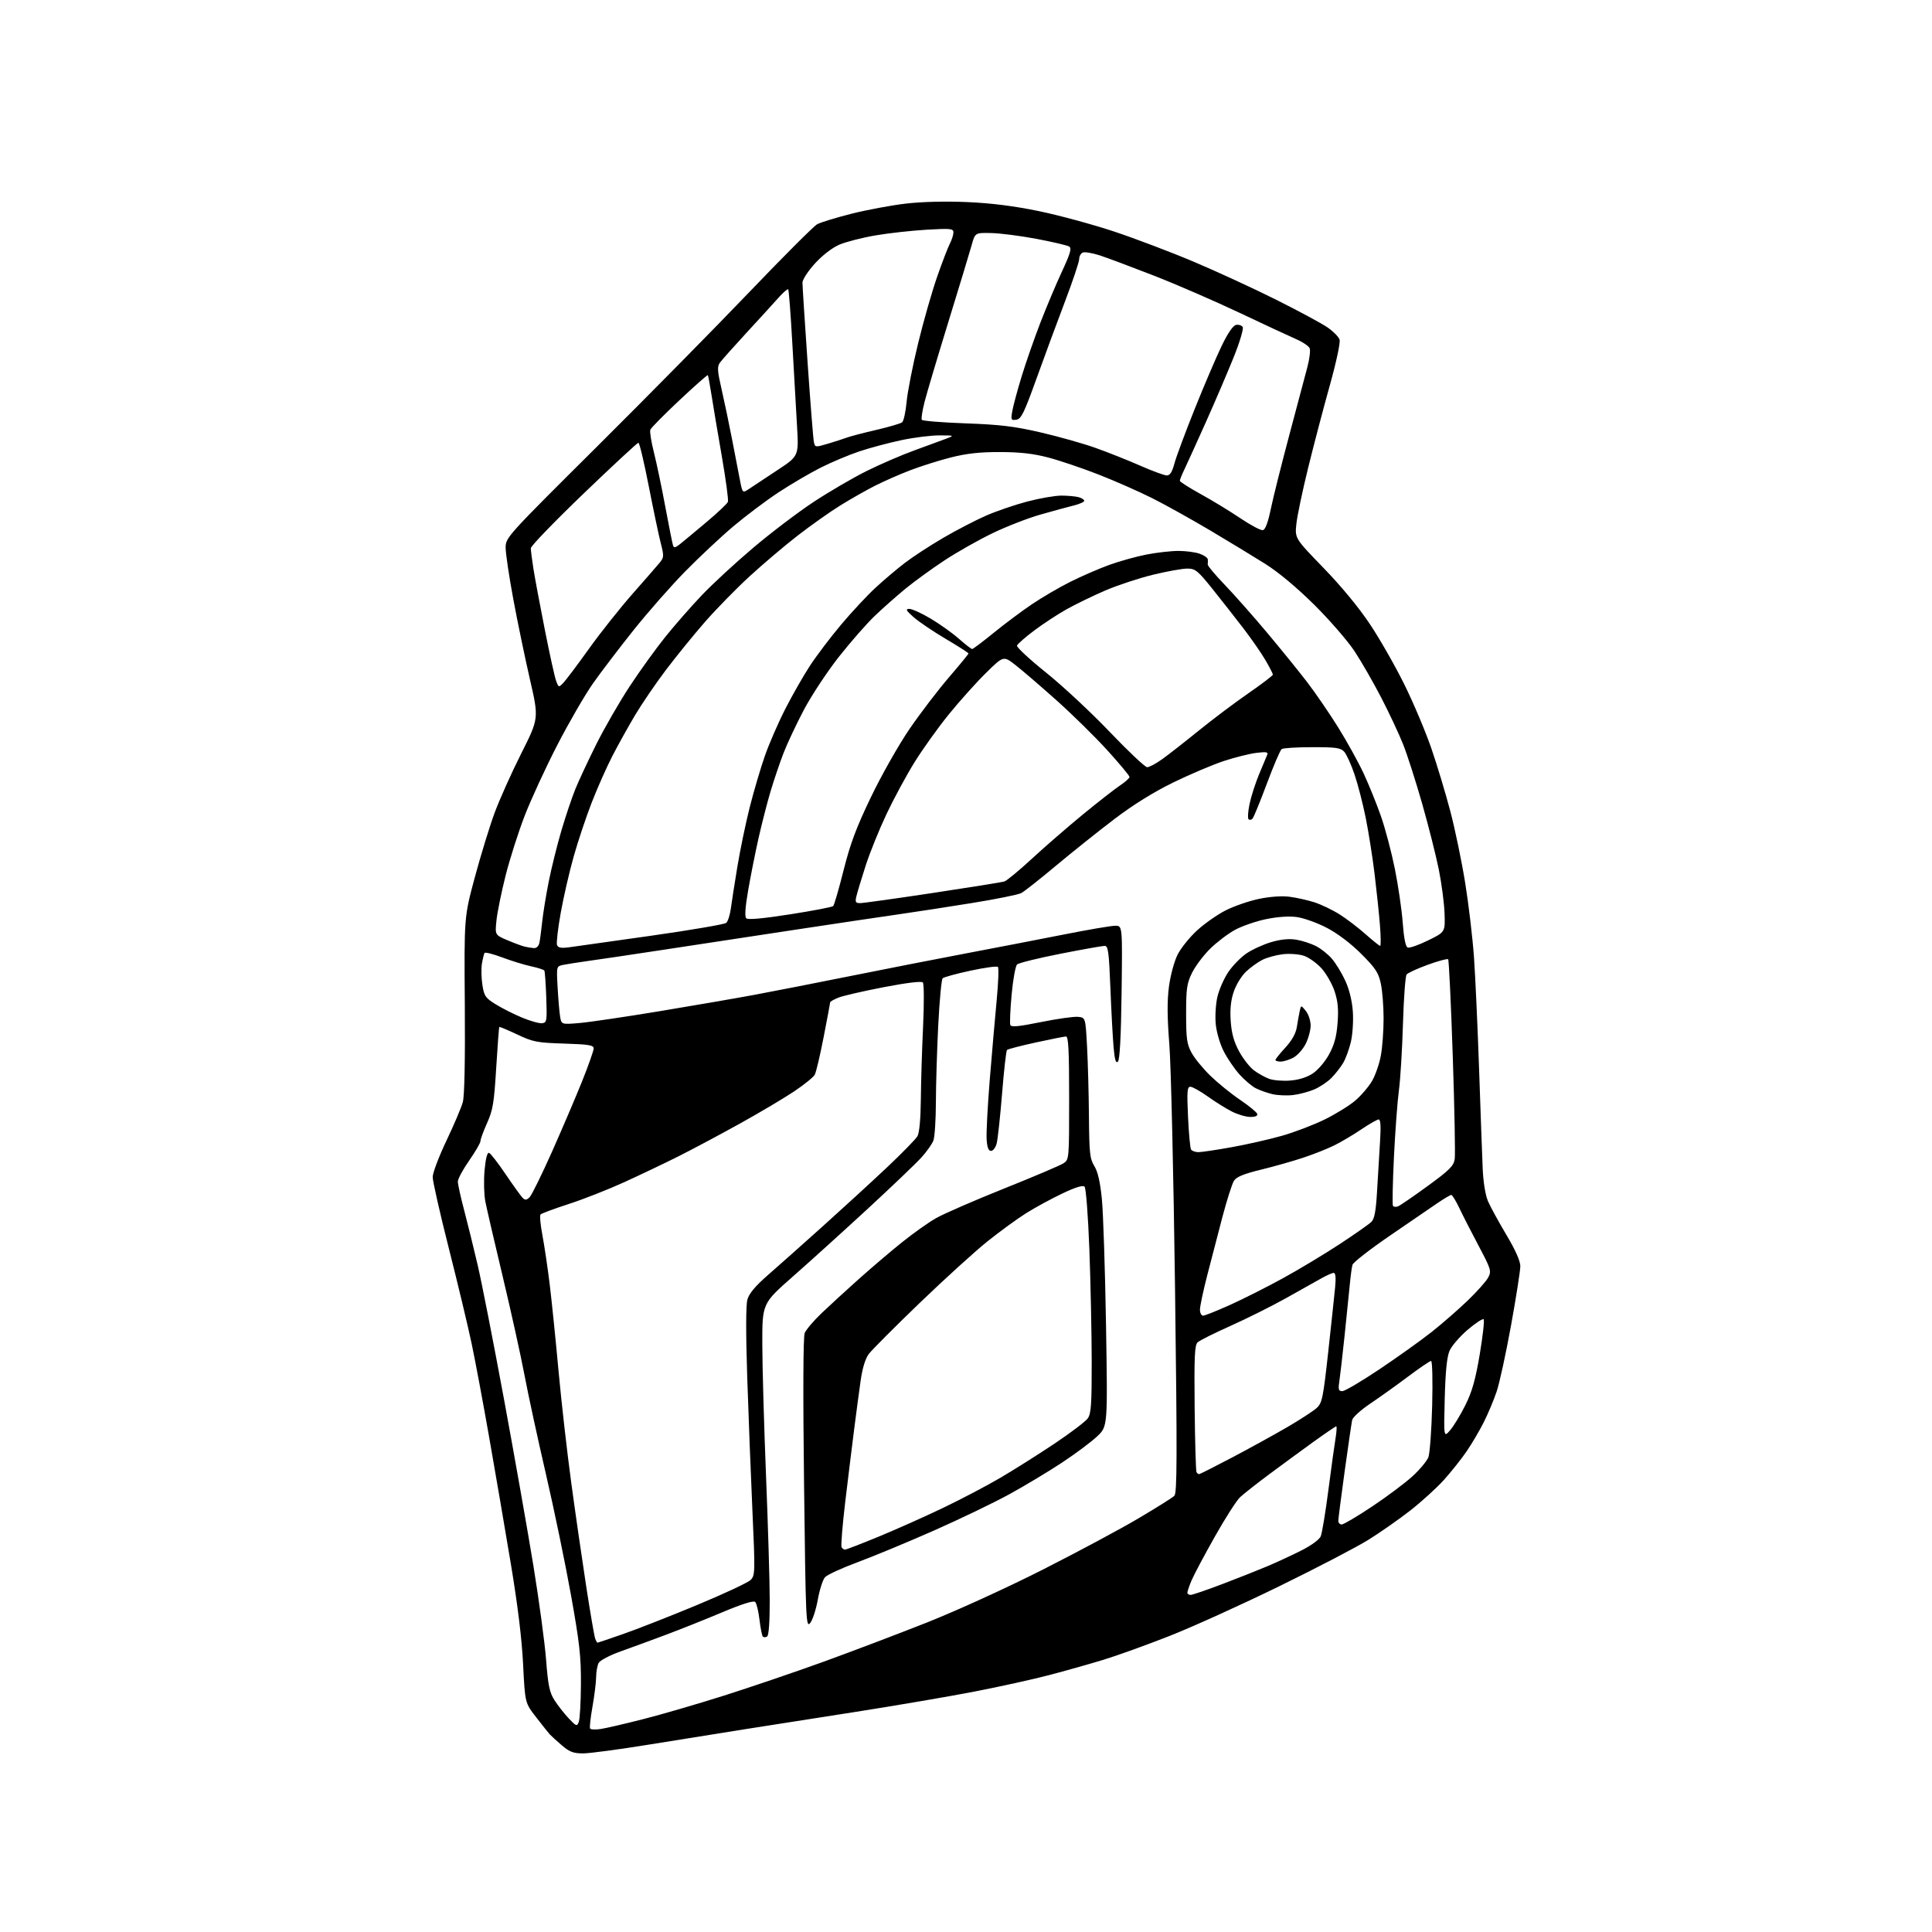 <?xml version="1.0" encoding="UTF-8" standalone="no"?>
<svg 
  version="1.1" 
  xmlns="http://www.w3.org/2000/svg" 
  xmlns:xlink="http://www.w3.org/1999/xlink" 
  xmlns:svg="http://www.w3.org/2000/svg"
  xmlns:rdf="http://www.w3.org/1999/02/22-rdf-syntax-ns#"
  xmlns:cc="http://creativecommons.org/ns#"
  xmlns:dc="http://purl.org/dc/elements/1.1/"
  viewBox="0 0 768 768"
  width="768"
  height="768"
>
<style>svg {background-color: white; }</style>"
<path stroke="none" fill="black" fill-rule="evenodd" d="M231.78,697.00C227.91,697.00 226.40,696.42 223.28,693.75C221.20,691.96 219.05,690.00 218.50,689.39C217.95,688.78 215.52,685.72 213.10,682.60C208.70,676.92 208.70,676.92 207.95,661.71C207.46,651.63 205.81,638.08 203.04,621.50C200.75,607.75 196.90,585.25 194.48,571.50C192.07,557.75 188.91,540.88 187.46,534.00C186.01,527.12 181.94,510.12 178.41,496.21C174.89,482.29 172.00,469.56 172.00,467.90C172.00,466.25 174.46,459.74 177.46,453.45C180.46,447.15 183.40,440.24 183.98,438.09C184.65,435.60 184.93,421.47 184.77,399.33C184.50,364.50 184.50,364.50 188.77,348.66C191.12,339.94 194.64,328.47 196.60,323.16C198.56,317.85 203.32,307.22 207.19,299.54C214.22,285.58 214.22,285.58 210.65,270.04C208.69,261.49 205.71,247.15 204.04,238.16C202.37,229.17 201.00,219.97 201.00,217.73C201.00,213.68 201.37,213.27 237.28,177.57C257.24,157.73 284.55,130.03 297.97,116.00C311.40,101.97 323.48,89.89 324.83,89.15C326.17,88.40 332.29,86.53 338.41,84.98C344.54,83.43 354.27,81.62 360.03,80.94C366.53,80.19 375.81,79.95 384.50,80.33C394.11,80.75 403.05,81.88 413.00,83.93C420.98,85.58 434.43,89.23 442.91,92.05C451.38,94.87 465.76,100.33 474.85,104.18C483.94,108.03 498.61,114.80 507.44,119.22C516.27,123.64 525.38,128.55 527.68,130.13C529.98,131.71 532.15,133.91 532.50,135.01C532.87,136.16 531.21,143.93 528.60,153.26C526.10,162.19 522.23,176.93 520.00,186.00C517.77,195.07 515.66,205.09 515.33,208.25C514.72,213.99 514.72,213.99 526.11,225.75C533.18,233.04 540.22,241.57 544.64,248.22C548.57,254.12 554.72,264.92 558.32,272.22C561.92,279.53 566.72,290.90 568.99,297.50C571.26,304.10 574.65,315.35 576.53,322.50C578.41,329.65 581.07,342.48 582.44,351.00C583.82,359.52 585.38,372.80 585.93,380.50C586.47,388.20 587.38,408.23 587.96,425.00C588.53,441.77 589.18,459.55 589.39,464.50C589.63,469.97 590.46,475.07 591.50,477.50C592.45,479.70 595.73,485.70 598.79,490.84C602.41,496.91 604.36,501.29 604.35,503.34C604.35,505.08 602.70,515.62 600.68,526.77C598.66,537.92 596.08,549.80 594.94,553.17C593.81,556.54 591.49,562.04 589.80,565.40C588.11,568.75 585.03,573.98 582.96,577.00C580.88,580.02 576.85,585.10 573.99,588.28C571.13,591.45 565.11,596.93 560.61,600.45C556.11,603.96 548.61,609.21 543.96,612.10C539.31,615.00 523.35,623.31 508.50,630.57C493.65,637.84 474.07,646.71 465.00,650.28C455.93,653.86 444.00,658.16 438.50,659.83C433.00,661.51 423.32,664.24 417.00,665.89C410.68,667.55 397.40,670.48 387.50,672.40C377.60,674.32 356.45,677.94 340.50,680.44C324.55,682.94 304.30,686.11 295.50,687.49C286.70,688.87 269.82,691.58 258.00,693.50C246.18,695.42 234.38,697.00 231.78,697.00zM238.77,687.31C240.82,687.00 248.46,685.23 255.74,683.37C263.02,681.52 277.42,677.32 287.74,674.05C298.06,670.78 315.73,664.77 327.00,660.70C338.27,656.62 356.95,649.53 368.50,644.96C380.32,640.27 400.42,631.10 414.50,623.96C428.25,616.99 445.35,607.84 452.49,603.61C459.64,599.39 466.09,595.34 466.82,594.61C467.92,593.50 467.97,579.38 467.09,511.89C466.51,467.12 465.49,423.65 464.84,415.28C463.97,404.32 463.93,397.87 464.68,392.17C465.26,387.78 466.77,382.17 468.09,379.52C469.40,376.91 472.90,372.55 475.88,369.83C478.85,367.11 483.98,363.52 487.28,361.86C490.57,360.20 496.47,358.16 500.38,357.34C504.68,356.43 509.48,356.08 512.50,356.46C515.25,356.80 519.75,357.80 522.50,358.68C525.25,359.57 529.79,361.75 532.58,363.53C535.38,365.30 540.00,368.84 542.86,371.38C545.73,373.92 548.32,376.00 548.64,376.00C548.95,376.00 548.91,372.29 548.55,367.75C548.19,363.21 547.23,354.10 546.43,347.50C545.63,340.90 544.05,330.88 542.92,325.23C541.79,319.58 539.77,311.74 538.43,307.81C537.10,303.88 535.26,299.84 534.35,298.83C532.93,297.26 531.09,297.00 521.60,297.02C515.49,297.02 510.04,297.36 509.48,297.77C508.91,298.17 506.27,304.35 503.60,311.50C500.93,318.65 498.36,324.92 497.89,325.43C497.42,325.95 496.71,326.04 496.32,325.65C495.92,325.26 496.11,322.50 496.73,319.53C497.36,316.56 499.05,311.29 500.49,307.82C501.93,304.34 503.39,300.87 503.72,300.09C504.22,298.94 503.42,298.79 499.42,299.28C496.71,299.61 490.90,301.06 486.50,302.51C482.10,303.96 473.10,307.78 466.50,310.99C458.62,314.84 450.55,319.84 443.00,325.58C436.68,330.38 426.25,338.71 419.82,344.08C413.40,349.46 407.18,354.37 405.99,355.00C404.81,355.64 395.89,357.44 386.17,359.00C376.45,360.57 363.32,362.59 357.00,363.49C350.68,364.39 332.23,367.14 316.00,369.60C299.77,372.06 276.38,375.62 264.00,377.51C251.62,379.40 238.12,381.41 234.00,381.97C229.88,382.54 225.31,383.26 223.85,383.56C221.20,384.12 221.20,384.12 221.65,392.31C221.90,396.81 222.33,402.03 222.62,403.89C223.14,407.28 223.14,407.28 230.32,406.67C234.27,406.33 248.53,404.23 262.00,402.00C275.48,399.77 292.57,396.82 300.00,395.44C307.43,394.06 324.52,390.71 338.00,388.00C351.48,385.28 372.18,381.23 384.00,378.99C395.82,376.75 413.38,373.36 423.00,371.46C432.62,369.55 441.78,367.99 443.35,368.00C446.19,368.00 446.19,368.00 445.85,394.45C445.62,412.12 445.13,421.27 444.39,422.02C443.57,422.83 443.11,421.32 442.67,416.31C442.34,412.57 441.76,401.96 441.40,392.75C440.82,378.27 440.51,376.00 439.12,376.00C438.23,376.00 430.30,377.41 421.50,379.14C412.70,380.87 404.97,382.78 404.31,383.39C403.66,384.00 402.68,389.39 402.14,395.36C401.59,401.33 401.36,406.76 401.61,407.44C401.97,408.37 404.90,408.09 413.79,406.29C420.23,404.99 426.85,404.05 428.50,404.21C431.50,404.50 431.50,404.50 432.12,416.00C432.46,422.32 432.80,434.87 432.87,443.88C432.99,458.42 433.23,460.63 435.02,463.53C436.40,465.77 437.34,469.85 438.01,476.64C438.55,482.06 439.29,504.61 439.66,526.75C440.32,567.00 440.32,567.00 436.21,570.91C433.95,573.07 427.69,577.75 422.30,581.32C416.91,584.89 407.44,590.58 401.26,593.97C395.08,597.36 381.49,603.90 371.06,608.50C360.62,613.11 347.00,618.75 340.79,621.05C334.58,623.35 328.79,626.02 327.93,627.00C327.07,627.98 325.79,631.98 325.09,635.89C324.39,639.80 323.03,643.97 322.07,645.16C320.40,647.22 320.29,644.76 319.62,589.83C319.18,554.00 319.28,531.43 319.87,529.92C320.40,528.59 323.45,525.00 326.66,521.94C329.87,518.88 336.55,512.76 341.50,508.34C346.45,503.92 354.11,497.40 358.53,493.85C362.94,490.31 369.03,485.98 372.06,484.25C375.09,482.52 387.22,477.24 399.00,472.52C410.79,467.81 421.46,463.27 422.72,462.45C424.99,460.96 425.00,460.87 425.00,436.48C425.00,417.55 424.72,412.01 423.75,412.02C423.06,412.04 417.64,413.11 411.70,414.41C405.76,415.71 400.63,417.04 400.30,417.37C399.96,417.70 399.08,425.52 398.34,434.74C397.59,443.96 396.63,452.85 396.20,454.50C395.78,456.15 394.77,457.50 393.96,457.50C392.93,457.50 392.41,456.13 392.20,452.88C392.04,450.33 392.59,439.76 393.43,429.38C394.28,418.99 395.51,404.78 396.18,397.78C396.85,390.79 397.08,384.75 396.69,384.36C396.31,383.97 391.39,384.65 385.77,385.86C380.14,387.07 375.17,388.43 374.71,388.89C374.25,389.35 373.46,397.78 372.96,407.61C372.47,417.45 372.05,431.21 372.03,438.18C372.01,445.16 371.57,452.00 371.04,453.38C370.52,454.76 368.38,457.79 366.29,460.10C364.21,462.41 354.62,471.57 345.00,480.45C335.38,489.32 321.99,501.44 315.25,507.37C303.00,518.15 303.00,518.15 303.03,534.33C303.04,543.22 303.71,566.70 304.50,586.50C305.30,606.30 305.97,628.66 305.98,636.19C305.99,644.83 305.61,650.13 304.93,650.54C304.35,650.90 303.59,650.92 303.25,650.58C302.91,650.24 302.31,647.22 301.91,643.88C301.52,640.53 300.75,637.35 300.21,636.81C299.56,636.16 295.08,637.56 287.11,640.91C280.44,643.72 270.38,647.73 264.75,649.84C259.11,651.95 251.00,654.92 246.73,656.45C242.39,657.99 238.52,660.03 237.98,661.04C237.44,662.05 236.98,664.59 236.97,666.68C236.95,668.78 236.29,674.07 235.52,678.43C234.74,682.79 234.31,686.70 234.57,687.11C234.83,687.53 236.72,687.62 238.77,687.31zM230.07,684.50C230.51,683.40 230.89,676.65 230.93,669.49C230.99,658.47 230.38,653.04 226.96,633.99C224.74,621.62 220.27,600.02 217.02,586.00C213.77,571.98 209.92,554.20 208.47,546.50C207.01,538.80 203.13,521.25 199.85,507.50C196.56,493.75 193.44,480.25 192.91,477.51C192.39,474.76 192.26,469.23 192.62,465.22C193.04,460.59 193.69,458.06 194.39,458.28C195.00,458.48 197.97,462.30 201.00,466.78C204.03,471.25 207.07,475.48 207.76,476.17C208.76,477.16 209.32,477.11 210.55,475.88C211.39,475.04 215.44,466.79 219.55,457.56C223.65,448.33 229.03,435.72 231.51,429.54C233.98,423.36 236.00,417.61 236.00,416.76C236.00,415.47 234.03,415.15 224.25,414.84C213.47,414.50 211.93,414.21 205.60,411.22C201.81,409.43 198.60,408.09 198.47,408.23C198.34,408.38 197.79,415.70 197.25,424.50C196.41,438.38 195.93,441.28 193.64,446.37C192.19,449.61 191.00,452.85 191.00,453.58C191.00,454.31 188.97,457.80 186.50,461.34C184.03,464.88 182.00,468.64 182.00,469.69C182.00,470.74 183.12,475.86 184.50,481.05C185.87,486.25 188.31,496.12 189.91,503.00C191.51,509.88 196.23,533.95 200.40,556.50C204.56,579.05 209.81,608.75 212.05,622.50C214.29,636.25 216.56,653.03 217.08,659.79C217.86,669.93 218.44,672.74 220.37,675.79C221.66,677.83 224.20,681.08 226.00,683.00C229.07,686.27 229.34,686.37 230.07,684.50zM237.51,653.00C237.67,653.00 242.24,651.46 247.65,649.57C253.07,647.69 266.27,642.51 276.98,638.06C287.70,633.61 297.32,629.12 298.36,628.08C300.18,626.26 300.21,625.21 299.09,600.34C298.45,586.13 297.52,562.26 297.03,547.30C296.47,530.16 296.49,518.81 297.09,516.63C297.77,514.19 300.19,511.29 305.27,506.85C309.25,503.38 319.02,494.68 327.00,487.52C334.97,480.36 346.45,469.84 352.50,464.14C358.55,458.44 364.05,452.82 364.71,451.64C365.47,450.31 365.97,444.75 366.05,437.00C366.11,430.12 366.51,417.07 366.94,408.00C367.36,398.93 367.32,391.07 366.85,390.54C366.31,389.95 360.50,390.65 351.24,392.43C343.14,393.99 335.04,395.86 333.25,396.58C331.46,397.31 330.00,398.14 330.00,398.44C330.00,398.74 328.84,404.93 327.42,412.20C326.01,419.47 324.42,426.22 323.89,427.20C323.37,428.18 319.69,431.16 315.72,433.82C311.75,436.48 301.98,442.28 294.00,446.71C286.02,451.13 275.00,457.00 269.50,459.76C264.00,462.51 254.36,467.10 248.07,469.97C241.78,472.84 231.90,476.73 226.11,478.60C220.32,480.48 215.27,482.35 214.88,482.76C214.49,483.17 214.82,486.84 215.60,490.92C216.38,495.01 217.68,503.78 218.50,510.42C219.31,517.07 220.90,532.62 222.03,545.00C223.17,557.38 225.44,577.40 227.09,589.50C228.73,601.60 231.41,620.11 233.03,630.64C234.65,641.17 236.26,650.51 236.60,651.39C236.94,652.28 237.35,653.00 237.51,653.00zM473.29,634.00C474.00,634.00 479.74,632.04 486.04,629.64C492.34,627.24 500.43,624.03 504.00,622.52C507.57,621.01 513.55,618.23 517.29,616.35C521.23,614.37 524.46,612.01 525.01,610.72C525.53,609.50 526.89,601.30 528.03,592.50C529.17,583.70 530.46,574.36 530.90,571.75C531.33,569.14 531.46,567.00 531.18,567.00C530.90,567.00 526.81,569.78 522.09,573.18C517.37,576.58 509.45,582.38 504.50,586.07C499.55,589.76 494.35,593.85 492.95,595.16C491.55,596.46 486.98,603.60 482.81,611.02C478.63,618.43 474.49,626.24 473.60,628.37C472.72,630.50 472.00,632.64 472.00,633.12C472.00,633.60 472.58,634.00 473.29,634.00zM335.92,616.00C336.36,616.00 342.30,613.71 349.11,610.91C355.93,608.10 367.43,602.98 374.67,599.51C381.91,596.05 392.26,590.62 397.67,587.44C403.08,584.27 412.75,578.16 419.17,573.87C425.59,569.58 431.55,565.05 432.42,563.81C433.74,561.93 433.99,558.16 433.97,541.03C433.95,529.74 433.53,509.75 433.04,496.62C432.53,483.17 431.70,472.30 431.13,471.73C430.45,471.05 427.56,471.93 422.31,474.43C418.01,476.47 411.57,479.97 408.00,482.20C404.43,484.44 397.45,489.52 392.50,493.49C387.55,497.46 375.40,508.50 365.50,518.03C355.60,527.56 346.54,536.65 345.36,538.23C343.98,540.08 342.83,543.83 342.12,548.80C341.52,553.03 340.37,561.67 339.56,568.00C338.75,574.33 337.16,587.29 336.02,596.81C334.88,606.33 334.22,614.54 334.54,615.06C334.86,615.58 335.48,616.00 335.92,616.00zM533.36,606.00C534.11,606.00 539.54,602.79 545.43,598.86C551.33,594.93 558.53,589.54 561.44,586.88C564.36,584.21 567.22,580.79 567.80,579.27C568.38,577.75 569.06,568.51 569.31,558.75C569.56,548.89 569.37,541.00 568.88,541.00C568.40,541.00 564.26,543.81 559.68,547.25C555.10,550.69 548.33,555.52 544.64,558.00C540.95,560.48 537.73,563.40 537.50,564.50C537.26,565.60 535.93,574.74 534.53,584.81C533.14,594.88 532.00,603.76 532.00,604.56C532.00,605.35 532.61,606.00 533.36,606.00zM476.66,586.00C476.96,586.00 482.90,583.00 489.86,579.34C496.81,575.67 506.68,570.24 511.79,567.26C516.90,564.28 522.13,560.86 523.43,559.67C525.57,557.69 525.97,555.73 527.98,537.50C529.19,526.50 530.42,514.91 530.73,511.75C531.10,507.88 530.92,506.00 530.17,506.00C529.56,506.00 527.36,506.97 525.28,508.15C523.20,509.33 516.86,512.89 511.19,516.05C505.52,519.22 495.62,524.16 489.19,527.04C482.76,529.91 476.86,532.86 476.07,533.60C474.89,534.70 474.68,539.27 474.89,559.68C475.03,573.30 475.37,584.79 475.63,585.22C475.90,585.65 476.36,586.00 476.66,586.00zM576.48,568.50C577.90,566.85 580.63,562.35 582.54,558.50C585.19,553.16 586.54,548.38 588.23,538.31C589.45,531.05 590.14,524.81 589.77,524.44C589.40,524.07 586.53,525.95 583.39,528.63C580.26,531.31 577.02,535.08 576.20,537.00C575.17,539.42 574.58,545.28 574.30,556.00C573.90,571.50 573.90,571.50 576.48,568.50zM533.61,553.00C534.59,553.00 541.26,549.06 548.44,544.25C555.61,539.44 564.86,532.83 568.99,529.57C573.12,526.31 579.58,520.68 583.35,517.07C587.11,513.46 590.83,509.28 591.60,507.80C592.92,505.25 592.70,504.53 587.81,495.30C584.95,489.91 581.49,483.14 580.12,480.25C578.75,477.36 577.30,475.00 576.91,475.00C576.52,475.00 574.02,476.48 571.35,478.30C568.68,480.11 560.11,485.97 552.31,491.33C544.50,496.68 537.90,501.84 537.63,502.78C537.36,503.73 536.89,507.20 536.58,510.50C536.27,513.80 535.33,523.02 534.49,531.00C533.65,538.98 532.70,547.19 532.39,549.25C531.92,552.39 532.11,553.00 533.61,553.00zM478.25,523.00C478.94,522.99 483.77,521.06 489.00,518.71C494.23,516.35 503.68,511.58 510.00,508.11C516.33,504.64 526.45,498.55 532.50,494.58C538.55,490.61 544.24,486.62 545.15,485.71C546.39,484.47 546.96,481.36 547.42,473.28C547.75,467.35 548.28,458.56 548.59,453.75C548.97,447.77 548.81,445.00 548.06,445.00C547.47,445.00 544.39,446.75 541.24,448.88C538.08,451.02 533.25,453.89 530.50,455.26C527.75,456.63 522.12,458.86 518.00,460.22C513.88,461.59 506.31,463.73 501.19,464.98C494.38,466.64 491.52,467.82 490.52,469.38C489.78,470.54 487.75,476.90 486.00,483.50C484.26,490.10 481.53,500.61 479.92,506.86C478.31,513.10 477.00,519.29 477.00,520.61C477.00,521.92 477.56,523.00 478.25,523.00zM555.70,479.56C556.52,479.25 561.82,475.61 567.48,471.49C576.23,465.11 577.85,463.50 578.27,460.74C578.54,458.96 578.19,440.49 577.49,419.69C576.79,398.90 575.97,381.63 575.66,381.32C575.35,381.02 571.71,382.00 567.56,383.51C563.42,385.02 559.63,386.76 559.14,387.38C558.65,388.00 558.00,396.82 557.70,407.00C557.40,417.18 556.67,429.10 556.08,433.50C555.49,437.90 554.61,449.82 554.11,460.00C553.62,470.18 553.44,478.87 553.71,479.32C553.98,479.77 554.87,479.88 555.70,479.56zM476.38,458.00C477.63,458.00 483.60,457.11 489.64,456.02C495.69,454.93 504.65,452.90 509.57,451.50C514.48,450.11 522.10,447.20 526.50,445.05C530.90,442.90 536.42,439.49 538.76,437.48C541.10,435.48 544.10,431.96 545.43,429.67C546.76,427.37 548.33,422.83 548.92,419.57C549.52,416.30 550.00,409.69 550.00,404.87C550.00,400.04 549.51,393.80 548.90,390.99C547.97,386.65 546.79,384.85 541.09,379.16C536.95,375.02 531.71,371.06 527.44,368.83C523.62,366.84 518.24,364.91 515.48,364.54C512.32,364.12 507.78,364.44 503.21,365.39C499.21,366.22 493.68,368.14 490.92,369.64C488.15,371.15 483.71,374.52 481.06,377.13C478.41,379.74 475.17,384.04 473.87,386.69C471.79,390.90 471.50,392.92 471.50,403.00C471.50,412.91 471.80,415.05 473.67,418.50C474.86,420.70 478.24,424.82 481.17,427.66C484.10,430.50 489.39,434.79 492.92,437.18C496.46,439.58 499.53,442.09 499.76,442.77C500.02,443.57 499.07,444.00 497.04,444.00C495.33,444.00 492.03,443.04 489.71,441.86C487.39,440.69 483.06,437.99 480.09,435.86C477.11,433.74 474.01,432.00 473.19,432.00C471.93,432.00 471.79,433.80 472.26,443.94C472.56,450.50 473.10,456.35 473.46,456.94C473.82,457.52 475.14,458.00 476.38,458.00zM514.00,435.30C511.52,435.59 507.80,435.42 505.72,434.92C503.64,434.42 500.68,433.37 499.14,432.57C497.61,431.78 494.71,429.32 492.71,427.10C490.71,424.88 487.88,420.72 486.42,417.85C484.90,414.85 483.56,410.20 483.26,406.93C482.98,403.80 483.29,398.95 483.96,396.15C484.63,393.35 486.54,389.01 488.21,386.50C489.87,383.99 493.12,380.64 495.42,379.05C497.73,377.47 502.20,375.42 505.35,374.50C509.21,373.38 512.45,373.07 515.29,373.54C517.60,373.92 521.13,375.07 523.12,376.08C525.12,377.09 528.00,379.39 529.53,381.21C531.07,383.02 533.44,386.93 534.80,389.91C536.35,393.26 537.47,397.87 537.77,402.04C538.04,405.77 537.69,411.17 537.00,414.14C536.32,417.09 534.91,420.90 533.89,422.61C532.86,424.32 530.77,426.97 529.26,428.50C527.74,430.04 524.70,432.08 522.50,433.04C520.30,433.99 516.48,435.01 514.00,435.30zM512.86,429.54C516.30,429.27 519.53,428.26 521.87,426.70C523.91,425.35 526.77,422.00 528.34,419.11C530.42,415.30 531.30,412.02 531.71,406.63C532.13,401.14 531.83,397.99 530.51,394.02C529.54,391.11 527.20,387.01 525.31,384.92C523.42,382.83 520.26,380.58 518.30,379.93C516.31,379.28 512.59,379.01 509.92,379.32C507.27,379.64 503.62,380.64 501.80,381.56C499.99,382.47 497.05,384.60 495.27,386.29C493.50,387.97 491.30,391.58 490.40,394.31C489.25,397.76 488.90,401.31 489.23,405.98C489.58,410.83 490.51,414.16 492.58,417.97C494.16,420.87 496.81,424.25 498.47,425.49C500.14,426.73 502.85,428.24 504.50,428.85C506.15,429.46 509.91,429.77 512.86,429.54zM509.05,422.00C507.92,422.00 507.00,421.71 507.00,421.36C507.00,421.01 508.77,418.80 510.94,416.45C513.52,413.65 515.09,410.86 515.50,408.34C515.84,406.23 516.35,403.38 516.64,402.00C517.17,399.50 517.17,399.50 519.08,401.86C520.14,403.16 521.00,405.76 521.00,407.65C521.00,409.54 520.10,412.85 518.99,415.02C517.88,417.19 515.66,419.64 514.04,420.48C512.42,421.32 510.18,422.00 509.05,422.00zM215.50,406.75C217.38,406.52 217.48,405.89 217.15,396.50C216.95,391.00 216.61,386.20 216.39,385.83C216.16,385.46 213.79,384.69 211.11,384.12C208.43,383.54 203.27,381.96 199.64,380.59C196.02,379.23 192.86,378.43 192.62,378.81C192.38,379.20 191.91,381.09 191.58,383.01C191.25,384.93 191.33,388.73 191.75,391.46C192.44,395.96 192.94,396.68 197.10,399.26C199.63,400.82 204.35,403.20 207.60,404.55C210.84,405.89 214.40,406.88 215.50,406.75zM212.23,376.88C213.27,376.95 214.15,376.10 214.43,374.75C214.68,373.51 215.17,369.80 215.52,366.50C215.86,363.20 217.03,356.00 218.12,350.50C219.21,345.00 221.49,335.83 223.18,330.12C224.86,324.42 227.36,316.99 228.73,313.62C230.10,310.26 233.86,302.21 237.09,295.75C240.32,289.28 246.29,278.93 250.36,272.75C254.43,266.56 260.84,257.68 264.61,253.00C268.39,248.32 274.85,240.94 278.99,236.60C283.12,232.25 292.24,223.83 299.25,217.89C306.26,211.94 317.08,203.72 323.30,199.61C329.51,195.51 339.07,189.93 344.55,187.21C350.02,184.50 358.55,180.81 363.50,179.03C368.45,177.24 374.07,175.18 376.00,174.44C379.50,173.10 379.50,173.10 373.50,173.07C370.20,173.05 363.36,173.90 358.31,174.97C353.25,176.04 345.70,178.06 341.53,179.46C337.36,180.86 330.47,183.75 326.23,185.90C321.98,188.04 314.45,192.46 309.50,195.71C304.55,198.97 296.45,205.06 291.50,209.24C286.55,213.42 277.94,221.49 272.36,227.17C266.78,232.85 257.55,243.35 251.84,250.50C246.14,257.65 238.87,267.19 235.70,271.70C232.53,276.21 226.15,287.23 221.52,296.20C216.90,305.16 211.07,317.80 208.57,324.27C206.07,330.74 202.66,341.43 200.99,348.02C199.33,354.61 197.69,362.63 197.36,365.83C196.75,371.65 196.75,371.65 201.63,373.72C204.31,374.86 207.40,376.01 208.50,376.28C209.60,376.55 211.28,376.82 212.23,376.88zM226.24,376.56C228.58,376.25 243.31,374.18 258.96,371.95C274.61,369.72 287.97,367.44 288.66,366.87C289.34,366.30 290.18,363.74 290.52,361.17C290.86,358.60 292.03,351.10 293.12,344.50C294.21,337.90 296.42,327.27 298.03,320.88C299.64,314.49 302.37,305.27 304.08,300.38C305.80,295.50 309.46,287.08 312.23,281.69C314.99,276.29 319.36,268.64 321.94,264.69C324.52,260.73 330.07,253.41 334.27,248.40C338.47,243.40 344.61,236.80 347.92,233.74C351.22,230.68 356.53,226.18 359.71,223.75C362.90,221.31 369.77,216.82 375.00,213.78C380.23,210.73 387.88,206.76 392.00,204.96C396.12,203.16 403.53,200.63 408.45,199.34C413.37,198.05 419.44,197.01 421.95,197.01C424.45,197.02 427.51,197.30 428.75,197.63C429.99,197.96 431.00,198.61 431.00,199.08C431.00,199.54 429.09,200.39 426.75,200.96C424.41,201.54 418.45,203.16 413.50,204.58C408.55,205.99 400.00,209.32 394.50,211.98C389.00,214.63 380.45,219.47 375.50,222.73C370.55,225.99 363.57,231.04 360.00,233.97C356.43,236.90 350.87,241.81 347.66,244.90C344.45,247.98 338.06,255.27 333.46,261.11C328.86,266.95 322.62,276.40 319.59,282.11C316.57,287.82 312.89,295.65 311.41,299.50C309.93,303.35 307.65,310.10 306.33,314.50C305.02,318.90 302.88,327.23 301.57,333.00C300.27,338.77 298.41,348.12 297.43,353.77C296.25,360.57 295.98,364.38 296.64,365.04C297.29,365.69 303.19,365.16 314.07,363.46C323.10,362.05 330.82,360.57 331.21,360.18C331.61,359.79 333.47,353.37 335.35,345.90C338.03,335.25 340.39,328.96 346.31,316.67C350.47,308.04 357.32,295.95 361.57,289.75C365.81,283.56 372.82,274.38 377.14,269.35C381.46,264.32 385.00,260.00 385.00,259.76C385.00,259.52 380.92,256.91 375.93,253.96C370.94,251.00 365.20,247.12 363.18,245.34C360.18,242.69 359.86,242.08 361.44,242.04C362.51,242.02 366.33,243.75 369.94,245.90C373.55,248.04 378.59,251.64 381.15,253.90C383.71,256.15 386.10,258.00 386.45,258.00C386.80,258.00 390.65,255.10 395.00,251.56C399.35,248.02 406.20,242.90 410.21,240.19C414.23,237.48 421.11,233.46 425.51,231.26C429.90,229.06 436.88,226.03 441.00,224.54C445.12,223.05 451.80,221.20 455.84,220.42C459.87,219.64 465.54,219.00 468.44,219.00C471.33,219.00 475.12,219.49 476.85,220.10C478.58,220.70 480.05,221.71 480.12,222.35C480.18,222.98 480.16,223.90 480.08,224.38C479.99,224.86 483.00,228.46 486.77,232.38C490.54,236.30 498.09,244.83 503.56,251.35C509.03,257.86 516.21,266.73 519.53,271.04C522.84,275.36 528.41,283.48 531.91,289.09C535.40,294.70 539.96,302.94 542.04,307.39C544.11,311.85 547.22,319.50 548.93,324.40C550.65,329.29 553.14,338.74 554.48,345.40C555.82,352.05 557.23,361.70 557.61,366.84C558.07,373.00 558.74,376.35 559.59,376.67C560.30,376.94 563.94,375.67 567.69,373.83C574.50,370.50 574.50,370.50 574.23,363.07C574.09,358.98 573.05,351.11 571.93,345.57C570.81,340.03 567.85,328.30 565.34,319.50C562.83,310.70 559.44,300.12 557.81,296.00C556.18,291.88 552.28,283.55 549.15,277.49C546.02,271.44 541.24,263.11 538.53,258.99C535.83,254.87 528.62,246.55 522.53,240.50C515.55,233.58 508.30,227.52 502.97,224.16C498.31,221.23 488.43,215.22 481.00,210.81C473.57,206.41 463.23,200.65 458.00,198.02C452.77,195.40 443.17,191.16 436.66,188.62C430.15,186.08 421.15,183.03 416.66,181.86C410.74,180.31 405.47,179.71 397.50,179.70C389.43,179.68 384.22,180.26 377.92,181.86C373.20,183.06 365.93,185.36 361.75,186.97C357.58,188.57 351.33,191.32 347.87,193.07C344.40,194.82 338.17,198.36 334.02,200.93C329.87,203.50 322.21,208.93 316.99,212.98C311.77,217.03 303.18,224.32 297.90,229.17C292.62,234.03 284.65,242.17 280.19,247.28C275.73,252.39 268.76,260.96 264.70,266.34C260.64,271.72 255.12,279.80 252.44,284.31C249.76,288.81 245.71,296.10 243.44,300.50C241.17,304.90 237.47,313.23 235.22,319.01C232.97,324.79 229.74,334.46 228.04,340.51C226.33,346.55 224.02,356.61 222.90,362.85C221.78,369.09 221.12,374.86 221.42,375.66C221.85,376.76 223.05,376.98 226.24,376.56zM341.94,359.00C343.12,359.00 356.11,357.19 370.80,354.97C385.48,352.75 398.28,350.70 399.24,350.41C400.19,350.11 405.14,346.02 410.24,341.31C415.33,336.61 424.45,328.70 430.50,323.73C436.55,318.77 443.19,313.59 445.25,312.22C447.31,310.85 449.00,309.33 449.00,308.85C449.00,308.36 445.02,303.58 440.16,298.23C435.30,292.88 426.16,283.90 419.86,278.28C413.56,272.66 406.27,266.39 403.65,264.36C398.90,260.65 398.90,260.65 391.87,267.58C388.00,271.38 381.35,278.81 377.09,284.07C372.83,289.33 366.71,297.88 363.50,303.07C360.28,308.26 355.27,317.52 352.37,323.67C349.47,329.81 345.74,339.03 344.09,344.17C342.44,349.30 340.80,354.74 340.44,356.25C339.88,358.60 340.09,359.00 341.94,359.00zM456.00,304.97C456.83,304.99 459.55,303.54 462.04,301.75C464.53,299.96 471.05,294.86 476.54,290.41C482.02,285.97 490.89,279.29 496.25,275.59C501.61,271.88 506.00,268.54 505.99,268.17C505.99,267.80 504.68,265.25 503.08,262.50C501.49,259.75 497.56,254.07 494.34,249.87C491.13,245.68 485.57,238.60 482.00,234.14C476.11,226.80 475.17,226.04 472.00,226.02C470.07,226.01 463.94,227.11 458.37,228.46C452.80,229.81 444.23,232.64 439.33,234.75C434.43,236.86 427.51,240.22 423.96,242.21C420.41,244.20 414.61,248.01 411.07,250.67C407.53,253.32 404.47,256.02 404.27,256.65C404.07,257.27 409.28,262.11 415.86,267.39C422.44,272.67 433.82,283.28 441.16,290.97C448.50,298.65 455.18,304.96 456.00,304.97zM223.95,271.43C224.97,270.37 229.58,264.24 234.18,257.81C238.79,251.38 246.60,241.55 251.53,235.96C256.46,230.38 261.31,224.82 262.29,223.61C263.93,221.59 263.97,220.96 262.67,215.96C261.90,212.96 259.75,202.74 257.89,193.25C256.04,183.76 254.19,176.00 253.78,176.00C253.36,176.00 243.57,185.08 232.01,196.18C220.46,207.27 211.00,217.06 211.01,217.93C211.01,218.79 211.47,222.43 212.03,226.00C212.59,229.57 214.63,240.51 216.57,250.29C218.50,260.08 220.53,269.27 221.08,270.72C222.07,273.32 222.11,273.33 223.95,271.43zM270.28,216.32C271.53,215.32 276.23,211.42 280.71,207.65C285.20,203.88 289.09,200.21 289.36,199.50C289.63,198.79 288.54,190.63 286.93,181.36C285.31,172.09 283.47,161.12 282.83,157.00C282.18,152.88 281.53,149.33 281.38,149.13C281.22,148.93 276.13,153.42 270.07,159.12C264.00,164.81 258.80,170.08 258.52,170.82C258.23,171.56 258.87,175.62 259.94,179.83C261.01,184.05 263.05,193.80 264.48,201.50C265.92,209.20 267.29,216.10 267.54,216.82C267.89,217.85 268.51,217.74 270.28,216.32zM501.99,210.75C502.98,210.57 504.03,207.79 505.16,202.35C506.08,197.88 509.41,184.61 512.54,172.86C515.68,161.11 518.92,148.92 519.74,145.78C520.56,142.63 520.96,139.34 520.63,138.47C520.30,137.61 517.88,135.97 515.26,134.83C512.64,133.69 502.48,128.96 492.69,124.32C482.89,119.68 467.59,113.04 458.69,109.57C449.78,106.10 440.12,102.48 437.21,101.53C434.30,100.59 431.27,100.07 430.46,100.38C429.66,100.68 429.00,101.85 429.00,102.96C429.00,104.07 426.47,111.62 423.39,119.74C420.30,127.86 415.19,141.70 412.02,150.50C407.08,164.24 405.95,166.55 404.00,166.84C401.90,167.15 401.79,166.91 402.42,163.34C402.79,161.23 404.46,155.04 406.13,149.59C407.79,144.14 411.13,134.59 413.53,128.36C415.94,122.14 419.81,112.95 422.14,107.94C425.53,100.63 426.09,98.68 424.99,97.99C424.23,97.53 418.42,96.16 412.07,94.96C405.72,93.76 397.62,92.72 394.06,92.64C387.61,92.50 387.61,92.50 386.23,97.50C385.47,100.25 381.31,113.97 376.98,128.00C372.66,142.03 368.40,156.33 367.52,159.79C366.64,163.24 366.15,166.44 366.42,166.88C366.70,167.32 374.53,167.96 383.84,168.29C397.55,168.79 403.18,169.46 413.62,171.88C420.71,173.52 430.48,176.27 435.35,178.00C440.21,179.72 448.22,182.90 453.14,185.06C458.06,187.23 462.88,189.00 463.84,189.00C465.08,189.00 465.95,187.62 466.85,184.25C467.55,181.64 471.19,171.85 474.94,162.50C478.69,153.15 483.50,141.90 485.63,137.50C488.13,132.32 490.16,129.38 491.38,129.15C492.41,128.96 493.60,129.35 494.00,130.01C494.41,130.67 492.80,136.05 490.42,141.97C488.04,147.89 483.10,159.43 479.44,167.62C475.78,175.80 471.93,184.27 470.89,186.44C469.85,188.60 469.00,190.70 469.00,191.11C469.00,191.51 472.71,193.88 477.25,196.38C481.79,198.87 488.88,203.19 493.00,205.97C497.12,208.75 501.17,210.90 501.99,210.75zM297.83,194.30C299.30,193.31 304.33,189.98 309.02,186.89C317.53,181.29 317.53,181.29 316.83,169.39C316.44,162.85 315.60,148.05 314.96,136.50C314.32,124.95 313.58,115.28 313.32,115.01C313.06,114.74 311.26,116.32 309.32,118.51C307.38,120.70 301.67,126.96 296.64,132.40C291.62,137.85 286.90,143.15 286.17,144.18C285.05,145.76 285.16,147.43 286.85,154.78C287.95,159.58 289.81,168.45 290.98,174.50C292.14,180.55 293.56,187.88 294.13,190.80C295.16,196.09 295.16,196.09 297.83,194.30zM329.17,176.36C332.01,175.51 335.37,174.43 336.63,173.95C337.90,173.47 343.11,172.10 348.22,170.92C353.32,169.73 358.00,168.36 358.61,167.88C359.22,167.39 360.02,163.73 360.39,159.75C360.76,155.76 362.81,145.30 364.96,136.50C367.10,127.70 370.51,115.78 372.53,110.01C374.54,104.24 376.83,98.30 377.60,96.81C378.37,95.32 379.00,93.33 379.00,92.40C379.00,90.86 377.95,90.76 368.25,91.32C362.34,91.67 353.23,92.68 348.00,93.58C342.77,94.47 336.35,96.12 333.73,97.23C330.82,98.47 327.02,101.39 323.98,104.71C321.22,107.73 319.00,111.13 318.99,112.33C318.99,113.52 319.90,127.78 321.02,144.00C322.14,160.22 323.27,174.49 323.53,175.69C324.00,177.86 324.09,177.87 329.17,176.36z" />

</svg>